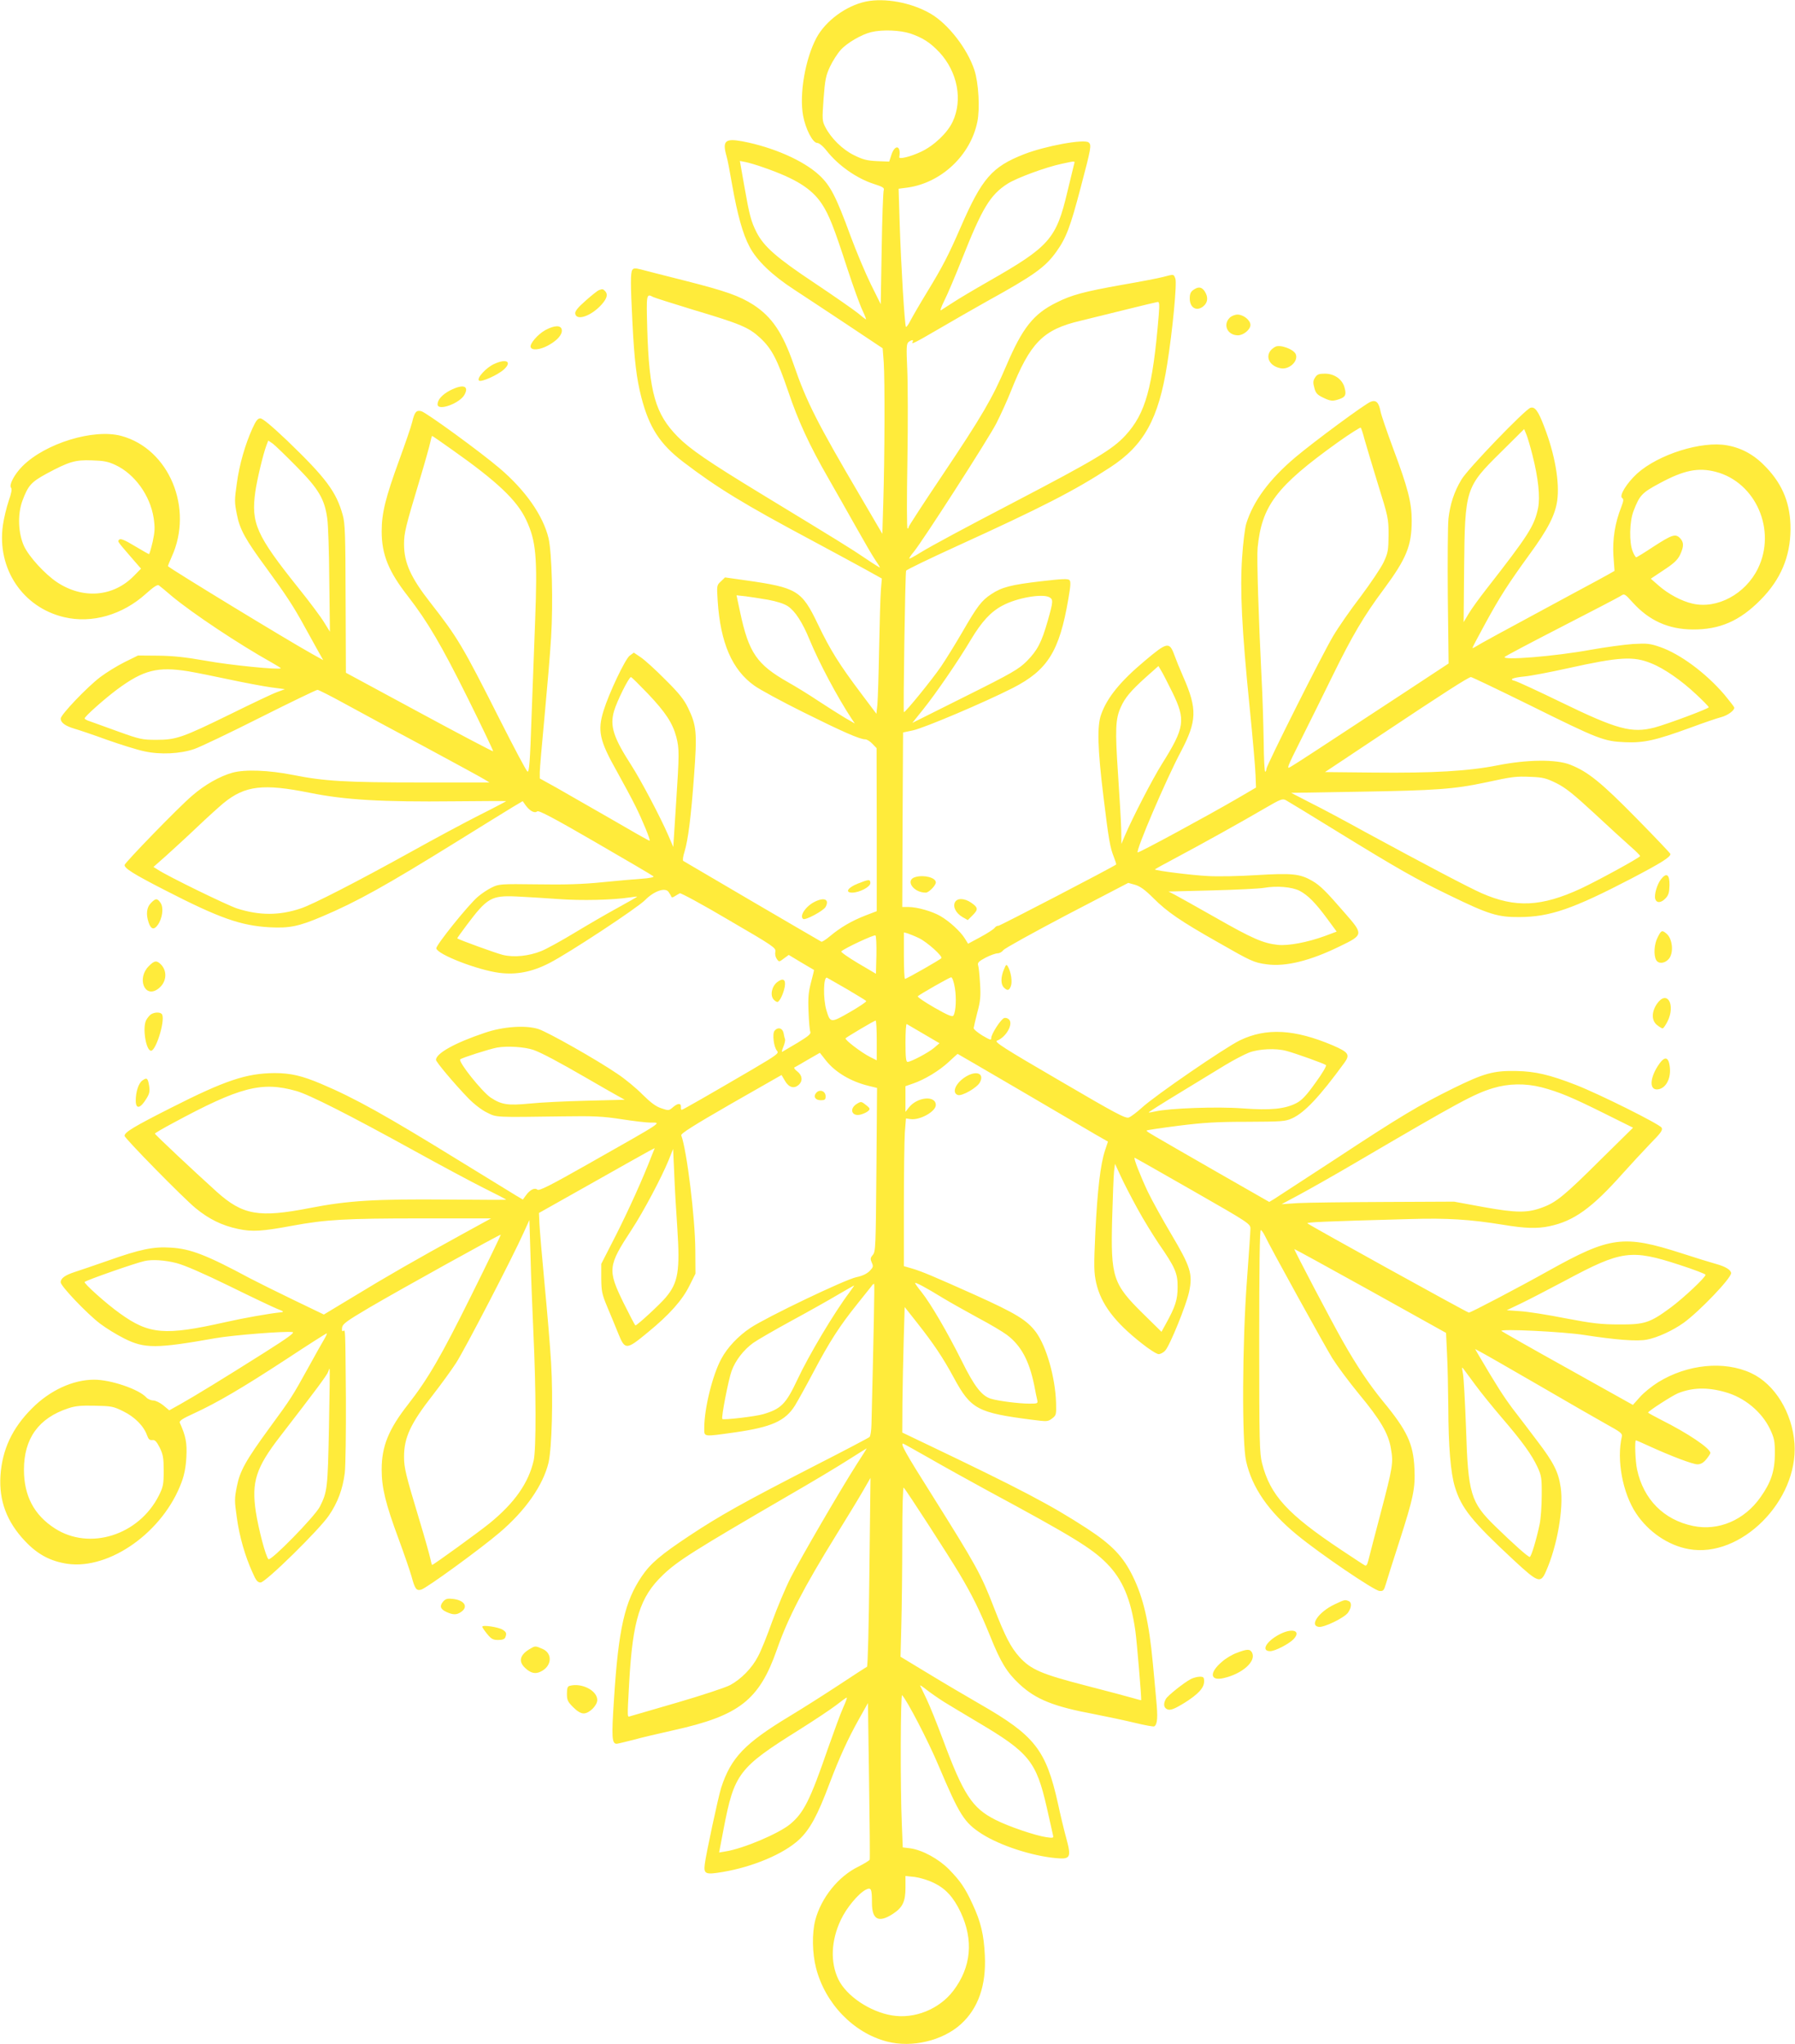 <?xml version="1.0" standalone="no"?>
<!DOCTYPE svg PUBLIC "-//W3C//DTD SVG 20010904//EN"
 "http://www.w3.org/TR/2001/REC-SVG-20010904/DTD/svg10.dtd">
<svg version="1.0" xmlns="http://www.w3.org/2000/svg"
 width="1124pt" height="1280pt" viewBox="0 0 1124 1280"
 preserveAspectRatio="xMidYMid meet">
<g transform="translate(0,1280) scale(0.1,-0.1)"
fill="#ffeb3b" stroke="none">
<path d="M5421 12790 c-123 -26 -252 -121 -309 -228 -70 -132 -108 -353 -83
-487 15 -82 60 -170 88 -170 13 -1 36 -19 60 -50 73 -92 187 -172 295 -207 54
-17 67 -25 62 -38 -4 -8 -10 -172 -13 -365 l-6 -350 -62 125 c-34 69 -91 205
-127 302 -91 249 -127 317 -196 381 -99 92 -288 175 -481 212 -109 20 -127 3
-99 -95 6 -19 21 -100 35 -180 32 -181 66 -306 108 -384 45 -87 143 -181 282
-271 66 -43 217 -143 336 -222 l216 -144 7 -91 c7 -108 6 -590 -3 -872 l-6
-199 -134 229 c-274 466 -341 598 -421 831 -69 199 -136 298 -252 374 -88 56
-172 86 -428 151 -129 33 -254 64 -278 71 -36 9 -45 8 -53 -4 -11 -18 -11 -89
1 -324 12 -243 26 -357 56 -473 49 -190 117 -294 264 -406 211 -161 378 -263
805 -491 121 -65 269 -145 329 -178 l108 -60 -6 -71 c-3 -39 -8 -204 -11 -366
-3 -162 -8 -321 -11 -353 l-6 -57 -94 125 c-137 182 -194 272 -273 437 -101
211 -130 228 -453 274 l-128 18 -26 -25 c-26 -24 -26 -25 -20 -122 17 -262 90
-432 230 -531 33 -24 171 -99 306 -166 243 -121 354 -170 388 -170 10 0 30
-12 45 -28 l26 -27 1 -511 0 -510 -73 -28 c-84 -33 -153 -73 -219 -128 -26
-22 -51 -38 -55 -35 -38 21 -860 502 -865 506 -4 4 -1 29 8 56 23 76 41 217
60 477 20 271 16 315 -38 426 -25 52 -57 92 -143 177 -60 61 -129 123 -153
139 l-43 29 -26 -19 c-28 -21 -129 -233 -163 -343 -40 -127 -26 -189 83 -382
41 -74 94 -172 117 -219 42 -84 94 -210 88 -215 -2 -2 -111 60 -243 137 -132
76 -286 164 -342 196 l-103 57 0 40 c0 22 14 180 30 350 16 171 35 393 41 495
13 218 5 527 -16 619 -34 142 -144 300 -306 438 -122 104 -460 350 -491 358
-31 8 -42 -5 -57 -68 -6 -27 -43 -133 -80 -235 -87 -238 -111 -335 -111 -449
0 -146 43 -252 166 -409 122 -158 207 -302 371 -632 91 -183 163 -335 161
-337 -2 -2 -210 107 -463 244 l-459 248 -2 464 c-1 400 -3 472 -18 524 -40
145 -105 232 -347 465 -97 92 -154 140 -169 140 -16 0 -27 -14 -49 -62 -46
-102 -82 -226 -98 -345 -15 -103 -15 -119 0 -193 18 -95 53 -158 184 -336 120
-164 171 -241 238 -364 32 -58 71 -129 88 -159 l31 -55 -70 39 c-158 88 -875
525 -902 549 -1 2 9 28 23 59 139 303 -16 676 -315 757 -173 47 -476 -46 -619
-189 -51 -51 -86 -118 -72 -135 7 -9 3 -33 -15 -84 -13 -39 -30 -108 -36 -152
-38 -271 124 -514 384 -575 173 -41 365 14 512 147 48 43 72 59 81 52 7 -5 44
-35 82 -68 130 -108 420 -301 626 -416 32 -18 57 -34 55 -35 -11 -11 -321 20
-468 47 -131 23 -206 31 -301 32 l-125 1 -85 -42 c-46 -23 -114 -65 -151 -93
-82 -62 -248 -236 -248 -260 0 -25 28 -46 85 -63 28 -8 120 -39 205 -70 85
-30 190 -63 234 -72 100 -22 225 -16 314 15 35 12 220 100 410 196 191 96 353
174 360 174 7 0 86 -40 175 -89 89 -49 313 -170 499 -269 185 -100 351 -190
370 -202 l33 -20 -430 0 c-471 0 -605 8 -800 47 -150 30 -302 36 -380 14 -79
-22 -174 -76 -252 -144 -84 -71 -423 -421 -423 -434 0 -21 55 -56 250 -156
344 -177 478 -224 660 -234 123 -6 180 5 328 68 217 92 398 193 840 467 158
98 316 196 351 217 l64 38 19 -27 c26 -35 56 -51 72 -37 9 8 106 -43 366 -194
194 -112 357 -208 362 -213 5 -5 -26 -12 -74 -15 -46 -3 -157 -13 -248 -22
-116 -12 -236 -16 -405 -13 -232 3 -241 2 -286 -20 -25 -12 -64 -38 -87 -58
-60 -51 -263 -304 -260 -323 7 -38 257 -135 393 -153 108 -14 207 5 317 62
119 61 549 344 598 394 55 56 125 80 146 51 7 -10 15 -23 17 -29 3 -8 10 -7
23 2 11 6 24 15 31 18 6 3 145 -72 307 -168 280 -163 296 -174 291 -198 -3
-15 1 -34 9 -45 14 -20 15 -20 45 3 l30 22 78 -47 c43 -25 79 -47 80 -47 1 -1
-7 -35 -18 -76 -16 -61 -20 -96 -16 -185 2 -60 7 -117 11 -126 6 -13 -12 -28
-81 -70 -48 -28 -91 -54 -95 -56 -4 -2 -1 12 7 31 8 19 13 41 11 48 -3 7 -7
25 -10 41 -7 30 -36 37 -56 12 -15 -19 -5 -103 16 -126 13 -15 -2 -26 -153
-115 -272 -159 -437 -254 -444 -254 -4 0 -6 7 -5 16 2 27 -19 27 -49 1 -27
-23 -28 -23 -75 -7 -34 11 -66 36 -116 85 -38 39 -109 98 -159 131 -129 88
-433 260 -494 280 -79 25 -220 16 -336 -24 -185 -62 -304 -128 -305 -169 0
-13 114 -149 203 -241 35 -36 83 -73 116 -89 62 -31 44 -30 476 -24 195 3 251
0 368 -18 76 -12 156 -21 178 -21 74 0 98 16 -384 -257 -243 -138 -311 -172
-322 -163 -17 14 -46 0 -72 -36 l-19 -26 -39 23 c-22 13 -180 110 -352 216
-467 288 -660 396 -873 486 -118 50 -190 67 -290 67 -176 -1 -309 -45 -650
-218 -229 -116 -290 -152 -290 -175 0 -15 369 -391 445 -453 84 -69 166 -109
266 -130 88 -19 151 -15 339 20 212 39 335 46 805 46 l440 0 -175 -96 c-290
-159 -485 -271 -683 -392 l-189 -114 -191 92 c-106 51 -228 112 -272 135 -272
146 -372 185 -496 192 -108 7 -191 -10 -394 -82 -82 -29 -175 -60 -205 -70
-62 -20 -90 -40 -90 -65 0 -24 166 -198 248 -260 37 -28 104 -69 150 -92 127
-64 200 -64 572 2 109 19 434 45 481 38 18 -2 -26 -34 -176 -129 -253 -160
-441 -275 -527 -323 l-68 -38 -37 31 c-21 17 -49 31 -64 31 -14 0 -34 9 -43
19 -46 51 -222 111 -326 111 -133 0 -278 -67 -390 -180 -124 -124 -186 -258
-197 -420 -10 -158 39 -289 153 -410 80 -85 160 -127 266 -143 266 -38 601
201 715 511 17 45 27 96 30 157 5 87 -3 131 -41 215 -5 12 16 26 91 60 141 65
299 157 577 339 135 89 248 161 252 161 3 0 -4 -17 -16 -37 -13 -21 -58 -102
-101 -180 -96 -174 -107 -192 -240 -373 -151 -207 -187 -272 -206 -370 -15
-74 -15 -90 0 -193 16 -119 52 -243 98 -344 22 -51 32 -63 51 -63 31 0 368
331 428 420 55 81 86 164 99 266 5 44 8 252 7 469 -4 450 -3 428 -17 420 -7
-5 -9 3 -7 20 3 24 25 40 170 126 196 115 820 461 824 457 1 -2 -82 -174 -186
-383 -187 -377 -269 -519 -394 -679 -123 -157 -166 -263 -166 -409 0 -113 24
-213 106 -434 35 -95 71 -200 81 -235 21 -78 30 -91 60 -83 31 7 374 257 492
358 162 138 272 296 306 438 21 93 29 401 16 624 -6 105 -25 327 -41 495 -16
168 -30 336 -32 375 l-3 69 325 183 c179 101 342 193 363 204 l37 19 -17 -42
c-55 -144 -147 -347 -226 -503 l-92 -180 0 -90 c1 -81 4 -99 38 -180 21 -49
52 -125 69 -167 42 -103 50 -103 183 7 136 111 218 203 263 295 l37 74 -1 146
c-1 203 -53 626 -88 720 -4 11 75 61 311 197 l317 181 21 -36 c24 -42 57 -52
86 -26 27 24 24 59 -8 84 -16 12 -23 23 -18 26 6 2 43 24 84 48 l75 43 37 -47
c59 -75 157 -133 268 -160 l53 -13 -4 -513 c-4 -483 -5 -514 -23 -533 -15 -18
-16 -25 -6 -48 11 -23 9 -29 -13 -52 -18 -18 -45 -31 -83 -39 -70 -14 -562
-250 -663 -317 -77 -51 -145 -123 -183 -194 -55 -101 -107 -311 -107 -433 0
-58 -10 -56 192 -28 230 33 315 71 376 168 16 26 69 121 117 212 100 189 162
285 270 420 42 52 83 104 91 114 7 11 15 18 18 15 3 -3 -3 -319 -17 -881 -1
-37 -6 -71 -12 -77 -5 -5 -161 -87 -345 -181 -444 -228 -594 -312 -781 -436
-181 -120 -245 -174 -300 -255 -107 -158 -146 -328 -174 -767 -16 -241 -14
-282 17 -282 5 0 51 11 102 24 50 14 165 41 255 61 410 91 535 188 646 505 69
198 167 387 373 720 63 102 137 223 164 270 l49 85 -7 -590 c-3 -324 -10 -591
-15 -593 -5 -2 -84 -53 -176 -114 -93 -61 -231 -149 -308 -195 -281 -170 -367
-259 -429 -448 -18 -57 -96 -419 -103 -481 -7 -60 5 -65 112 -47 190 32 382
113 478 202 68 63 117 153 191 351 61 161 115 280 185 405 l56 100 7 -485 c4
-267 6 -490 4 -496 -2 -5 -34 -25 -72 -44 -125 -61 -232 -195 -269 -335 -21
-82 -19 -206 5 -299 57 -223 235 -407 445 -461 156 -40 347 5 462 109 109 99
159 243 150 430 -6 130 -25 211 -77 322 -47 102 -76 144 -147 217 -65 66 -166
121 -241 132 l-49 6 -6 151 c-10 226 -8 814 2 802 32 -34 163 -286 227 -438
133 -314 161 -359 273 -431 113 -72 311 -137 462 -151 93 -9 99 3 65 128 -14
51 -37 147 -51 213 -75 337 -145 426 -486 622 -85 49 -233 136 -328 194 l-172
104 5 194 c3 107 6 347 6 535 0 208 4 336 9 330 17 -17 282 -427 347 -536 84
-141 130 -236 194 -393 66 -165 105 -228 183 -301 103 -96 214 -141 472 -189
77 -15 190 -39 252 -54 62 -15 116 -25 121 -22 20 13 23 56 12 169 -6 64 -15
167 -21 227 -24 257 -59 408 -125 543 -61 125 -131 198 -287 300 -226 147
-412 245 -1019 535 l-138 66 1 188 c1 103 5 280 8 393 l6 205 79 -100 c103
-131 161 -217 230 -345 106 -195 147 -217 489 -261 93 -12 99 -12 125 8 26 20
27 24 25 99 -5 158 -60 352 -126 442 -56 75 -125 117 -382 233 -261 117 -333
147 -390 164 l-55 16 0 373 c0 205 3 413 6 463 l7 89 28 -4 c58 -9 159 47 159
88 0 62 -117 51 -169 -16 l-21 -27 0 81 0 80 46 16 c74 25 166 81 225 136 29
27 54 50 56 50 1 0 181 -105 400 -233 219 -128 430 -252 469 -275 l72 -41 -19
-57 c-28 -86 -47 -245 -60 -511 -10 -215 -9 -250 5 -316 30 -132 114 -245 286
-380 46 -37 94 -67 105 -67 12 0 31 10 42 23 28 30 132 285 149 367 24 112 10
156 -114 365 -52 88 -117 205 -144 261 -45 95 -92 214 -83 214 2 0 166 -93
365 -207 355 -203 360 -207 360 -238 0 -17 -10 -164 -22 -326 -29 -387 -32
-1010 -5 -1129 37 -166 141 -316 319 -462 143 -118 483 -349 516 -351 24 -2
28 3 40 43 7 25 44 142 83 262 90 280 102 337 96 463 -7 153 -45 236 -198 421
-85 104 -164 222 -249 372 -68 119 -308 576 -305 580 1 1 215 -116 476 -261
l474 -264 6 -129 c4 -71 7 -221 8 -334 1 -251 15 -414 41 -500 41 -135 105
-215 372 -463 149 -138 165 -144 198 -69 71 159 112 394 93 527 -14 96 -43
155 -146 290 -46 61 -114 151 -153 201 -60 80 -102 146 -215 338 l-22 38 32
-17 c18 -9 182 -103 365 -209 182 -106 375 -217 429 -247 82 -45 97 -56 93
-74 -34 -146 4 -354 89 -482 77 -116 201 -201 330 -224 325 -59 686 302 662
661 -14 193 -123 372 -271 441 -169 79 -400 56 -583 -57 -40 -25 -92 -67 -115
-94 l-43 -48 -408 228 c-225 125 -411 231 -415 235 -14 15 384 -4 518 -25 200
-31 332 -41 393 -29 65 12 163 57 231 106 99 72 296 278 296 310 0 20 -36 42
-95 58 -33 9 -127 38 -210 65 -369 119 -451 108 -840 -109 -184 -103 -485
-261 -497 -261 -10 0 -997 546 -1011 559 -7 7 92 12 643 27 230 7 374 -2 583
-36 138 -23 213 -25 289 -9 153 32 267 114 458 329 52 58 130 142 174 188 67
68 79 85 71 100 -14 23 -389 210 -535 267 -166 65 -258 86 -375 88 -142 3
-203 -14 -394 -108 -218 -108 -328 -173 -741 -445 -190 -124 -360 -235 -379
-247 l-33 -20 -327 187 c-440 253 -441 253 -441 260 0 3 89 16 198 30 159 20
243 25 432 25 219 1 238 2 282 22 78 36 172 136 326 347 37 51 28 66 -71 109
-240 102 -417 112 -583 32 -96 -47 -533 -347 -614 -422 -32 -29 -68 -56 -81
-61 -21 -8 -79 23 -436 232 -349 203 -409 242 -390 249 57 21 104 105 75 133
-8 8 -22 12 -31 8 -21 -8 -81 -102 -80 -125 1 -15 -7 -12 -55 16 -31 19 -56
40 -55 47 1 7 11 51 23 98 19 69 22 101 17 180 -3 52 -8 104 -12 115 -5 16 4
25 47 48 29 15 63 27 75 27 12 0 28 9 36 20 8 11 187 110 398 221 l384 200 43
-12 c31 -9 62 -31 115 -84 86 -86 169 -143 404 -276 208 -119 224 -127 306
-138 117 -16 272 22 457 113 149 72 149 74 29 211 -116 134 -153 171 -204 200
-75 43 -126 48 -342 35 -109 -7 -248 -10 -310 -6 -100 5 -323 33 -331 41 -2 1
59 35 135 75 156 83 408 223 560 312 91 53 104 58 125 47 13 -7 156 -94 318
-194 382 -235 498 -301 705 -401 248 -121 305 -138 440 -137 191 1 335 51 700
241 187 98 245 134 245 154 0 4 -96 105 -212 223 -221 225 -305 293 -415 336
-88 35 -270 33 -456 -4 -183 -36 -401 -49 -776 -45 l-304 3 344 229 c393 262
555 366 570 366 6 0 171 -79 368 -176 432 -214 463 -226 596 -232 119 -5 191
11 413 92 81 30 166 59 190 65 41 11 82 41 82 59 0 5 -29 42 -63 83 -115 134
-275 253 -401 297 -64 22 -81 24 -171 19 -55 -4 -173 -20 -263 -36 -222 -41
-565 -69 -539 -44 7 6 167 91 356 188 189 97 354 183 368 192 25 17 26 16 77
-40 103 -114 224 -168 376 -169 169 -1 294 53 425 186 125 126 186 270 187
441 1 155 -46 276 -151 387 -72 77 -151 122 -246 139 -159 29 -430 -56 -564
-177 -65 -60 -114 -139 -93 -153 10 -6 9 -18 -6 -57 -39 -98 -55 -201 -49
-303 l7 -96 -33 -19 c-17 -10 -120 -66 -227 -123 -471 -254 -586 -317 -607
-331 -13 -8 -23 -12 -23 -10 0 3 36 72 81 154 90 165 143 248 278 434 114 156
159 244 172 334 16 116 -14 290 -81 463 -38 101 -59 128 -87 119 -34 -11 -395
-385 -432 -450 -46 -77 -70 -152 -81 -244 -4 -41 -6 -262 -4 -491 l5 -416
-281 -185 c-524 -344 -678 -445 -708 -462 -28 -17 -24 -7 67 175 53 105 141
284 196 396 121 247 196 375 320 541 142 192 175 272 175 430 0 111 -23 203
-116 451 -40 108 -76 213 -79 232 -11 57 -28 74 -62 61 -35 -13 -357 -251
-473 -349 -162 -137 -262 -273 -306 -414 -8 -25 -20 -120 -26 -211 -14 -206
-2 -450 47 -938 19 -191 36 -382 37 -426 l3 -78 -118 -69 c-191 -111 -617
-342 -623 -337 -12 13 177 455 271 632 100 190 103 266 15 466 -23 52 -48 114
-56 137 -31 86 -45 83 -185 -35 -153 -128 -237 -231 -274 -337 -26 -72 -22
-214 15 -516 33 -272 41 -316 66 -379 9 -23 15 -42 13 -44 -16 -14 -731 -386
-738 -384 -5 2 -16 -4 -23 -13 -7 -9 -47 -35 -90 -58 l-76 -41 -21 34 c-27 43
-95 106 -152 139 -51 30 -146 57 -201 57 l-38 0 2 547 3 546 61 13 c69 14 448
175 625 265 219 112 293 229 349 559 14 80 16 108 7 117 -9 10 -48 8 -177 -7
-189 -22 -247 -37 -313 -81 -61 -40 -88 -76 -182 -239 -43 -74 -103 -171 -133
-215 -54 -79 -221 -285 -232 -285 -5 0 8 868 14 886 2 6 145 75 318 154 533
243 738 348 958 492 213 138 305 304 359 648 33 206 62 507 51 535 -11 29 -7
29 -79 10 -31 -8 -146 -30 -256 -49 -236 -42 -315 -63 -410 -111 -144 -71
-213 -159 -314 -396 -86 -202 -152 -315 -398 -682 -117 -174 -213 -322 -213
-327 0 -6 -3 -10 -7 -10 -5 0 -5 190 -1 422 4 233 3 493 -1 578 -6 133 -5 157
8 168 18 14 35 16 26 2 -13 -21 14 -7 165 81 85 50 220 127 300 172 295 163
365 213 435 311 62 87 87 154 152 401 66 250 69 267 50 283 -27 23 -272 -22
-405 -74 -201 -79 -263 -151 -396 -456 -76 -175 -113 -247 -210 -406 -46 -75
-93 -157 -105 -180 -12 -24 -25 -42 -28 -39 -8 9 -31 387 -39 638 l-7 227 54
7 c212 29 396 201 439 412 17 81 8 243 -18 323 -44 135 -165 291 -276 355
-119 69 -286 100 -405 75z m280 -200 c78 -27 123 -56 181 -117 114 -123 148
-299 83 -436 -33 -70 -117 -150 -199 -188 -66 -31 -138 -48 -135 -33 13 72
-26 84 -49 15 l-14 -43 -77 3 c-62 3 -89 10 -143 37 -72 35 -144 106 -180 176
-20 39 -20 48 -11 177 9 119 14 145 40 201 17 36 47 83 67 105 39 44 132 98
192 112 71 17 180 12 245 -9z m-916 -840 c198 -69 297 -131 360 -225 46 -69
77 -148 162 -410 36 -110 78 -226 93 -257 15 -32 25 -58 23 -58 -3 0 -25 17
-51 39 -26 21 -148 106 -272 189 -239 159 -317 228 -363 318 -34 68 -44 105
-76 287 l-28 159 36 -7 c20 -4 72 -19 116 -35z m1941 23 c-2 -10 -21 -88 -42
-173 -70 -297 -112 -344 -494 -562 -91 -52 -192 -112 -225 -134 -33 -21 -66
-43 -73 -47 -7 -5 2 22 21 60 19 37 69 155 111 261 126 318 176 402 286 472
57 36 235 102 337 124 88 19 85 19 79 -1z m-2636 -833 c10 -5 123 -41 251 -80
298 -89 347 -110 419 -176 73 -68 107 -134 176 -336 62 -184 133 -338 251
-543 44 -77 122 -214 173 -305 51 -91 105 -184 121 -207 16 -23 29 -44 29 -47
0 -2 -42 24 -92 58 -88 60 -168 109 -648 401 -337 205 -450 283 -526 360 -141
143 -179 277 -191 673 -6 222 -6 225 37 202z m3166 -112 c-38 -457 -82 -617
-209 -755 -81 -88 -190 -153 -697 -418 -320 -167 -510 -269 -589 -317 -35 -22
-65 -38 -67 -36 -2 2 10 21 27 41 57 69 469 710 518 806 27 53 68 143 91 201
121 304 201 386 435 441 50 12 176 43 280 69 105 26 196 48 204 49 11 1 12
-14 7 -81z m1288 -778 c10 -36 48 -162 84 -280 65 -208 67 -218 67 -320 -1
-96 -3 -111 -31 -171 -17 -36 -82 -132 -144 -215 -63 -82 -141 -194 -173 -249
-67 -112 -417 -810 -417 -830 0 -8 -3 -16 -7 -18 -5 -3 -9 83 -10 191 -2 109
-7 285 -13 392 -19 379 -31 756 -25 820 26 263 117 384 502 660 76 54 141 95
144 92 3 -4 14 -36 23 -72z m1052 -100 c37 -145 49 -263 35 -333 -24 -112 -59
-167 -325 -508 -43 -55 -93 -124 -110 -153 l-31 -52 3 336 c5 499 8 509 231
729 l145 144 14 -34 c8 -19 25 -77 38 -129z m-6764 33 c282 -199 404 -315 462
-437 63 -133 72 -234 57 -631 -6 -154 -16 -432 -23 -617 -9 -267 -14 -335 -25
-330 -7 4 -85 151 -174 327 -233 462 -263 512 -434 731 -123 157 -165 250
-165 367 0 69 10 110 95 392 35 116 66 227 70 248 4 20 9 37 11 37 2 0 59 -39
126 -87z m-975 -105 c138 -140 175 -202 192 -323 6 -38 12 -214 13 -391 l4
-320 -36 58 c-19 32 -92 130 -163 218 -262 328 -296 404 -268 602 12 81 49
235 70 291 l11 28 28 -19 c15 -11 82 -76 149 -144z m-1134 10 c120 -56 217
-190 239 -331 9 -61 8 -85 -6 -150 -10 -42 -20 -77 -23 -77 -3 0 -43 23 -90
51 -61 37 -88 48 -96 40 -12 -12 -16 -6 77 -114 l59 -68 -44 -45 c-129 -132
-319 -148 -482 -40 -76 51 -174 158 -206 225 -37 80 -42 199 -11 284 36 97 55
118 152 171 140 75 179 87 283 83 73 -2 101 -7 148 -29z m10022 -43 c250 -66
380 -365 263 -605 -78 -160 -256 -256 -410 -220 -70 16 -153 61 -213 114 l-48
42 81 54 c63 41 87 64 102 95 25 53 25 80 -1 106 -28 28 -49 21 -168 -56 -54
-36 -102 -65 -105 -65 -4 0 -14 16 -22 36 -23 56 -21 187 5 254 38 99 52 114
164 174 152 82 241 100 352 71z m-5935 -801 c53 -10 99 -24 123 -40 46 -30 92
-102 136 -209 60 -146 176 -363 265 -498 l19 -28 -64 37 c-35 21 -109 68 -164
104 -55 37 -141 90 -191 118 -195 111 -245 184 -299 436 l-23 108 56 -6 c32
-4 95 -14 142 -22z m1761 16 c25 -14 24 -27 -10 -147 -39 -137 -65 -186 -132
-254 -51 -50 -89 -73 -386 -221 l-330 -165 68 85 c78 97 221 305 299 437 68
113 124 174 198 213 89 48 248 76 293 52z m3769 -414 c79 -31 190 -108 282
-195 43 -40 78 -76 78 -80 0 -9 -261 -106 -339 -127 -143 -37 -235 -12 -581
156 -146 71 -278 132 -294 136 -39 9 -17 20 62 28 35 3 156 26 269 51 325 72
411 77 523 31z m-2999 -181 c85 -174 78 -221 -65 -449 -60 -96 -181 -330 -233
-451 l-21 -50 -1 85 c-1 47 -10 205 -20 352 -19 281 -16 346 17 419 26 59 62
102 156 187 l80 71 16 -27 c10 -15 41 -77 71 -137z m-6161 131 c47 -8 162 -31
255 -51 94 -20 210 -42 260 -49 l89 -12 -49 -18 c-28 -10 -158 -72 -290 -137
-304 -149 -342 -162 -465 -162 -89 0 -104 3 -240 52 -80 29 -160 58 -177 64
-18 5 -33 14 -33 18 0 12 121 120 204 182 165 122 254 144 446 113z m2877
-140 c112 -118 155 -185 178 -271 19 -75 19 -103 -2 -424 l-17 -265 -30 70
c-49 114 -173 349 -233 442 -112 174 -135 245 -108 339 17 60 93 213 106 213
4 0 51 -47 106 -104z m5688 -560 c57 -28 107 -68 238 -189 90 -84 192 -177
226 -207 33 -29 61 -56 61 -61 0 -9 -265 -154 -372 -204 -247 -114 -409 -121
-619 -29 -82 36 -361 183 -729 383 -123 68 -278 151 -345 184 l-120 62 425 7
c481 8 594 16 788 57 176 38 191 40 290 36 73 -3 94 -8 157 -39z m-7804 -61
c218 -44 449 -58 908 -53 177 2 321 2 321 1 0 -1 -75 -41 -167 -87 -93 -47
-283 -149 -423 -227 -341 -189 -621 -333 -697 -358 -135 -45 -258 -45 -399 0
-63 21 -433 201 -496 243 l-27 17 77 68 c42 38 131 119 197 182 66 63 141 130
165 150 135 110 249 123 541 64z m6196 -613 c52 -27 100 -75 175 -177 l58 -79
-75 -28 c-107 -39 -227 -62 -294 -55 -92 10 -160 40 -388 170 -120 68 -236
133 -257 144 l-39 20 274 7 c151 4 297 11 324 16 79 14 174 6 222 -18z m-4642
-52 c144 -11 345 -6 448 10 26 4 47 6 47 5 0 -2 -55 -33 -122 -70 -68 -37
-190 -108 -271 -157 -81 -49 -175 -101 -208 -114 -77 -31 -170 -41 -240 -24
-41 10 -276 95 -286 104 -1 0 25 37 58 81 130 173 155 188 314 181 61 -3 178
-10 260 -16z m2260 -245 c51 -25 148 -112 140 -125 -6 -9 -218 -130 -228 -130
-4 0 -7 66 -7 146 l0 145 23 -6 c12 -4 45 -17 72 -30z m-267 -107 l-3 -116
-112 66 c-62 37 -109 70 -105 74 20 20 207 107 214 100 5 -5 7 -61 6 -124z
m-185 -212 c64 -38 119 -71 121 -75 3 -4 -43 -35 -102 -69 -120 -69 -123 -69
-147 11 -22 73 -19 215 4 204 3 -2 59 -34 124 -71z m676 9 c11 -64 7 -150 -9
-175 -6 -10 -35 2 -119 50 -61 35 -108 67 -104 71 15 14 198 118 209 119 7 0
17 -29 23 -65z m-489 -330 l0 -125 -42 21 c-55 28 -161 109 -153 117 10 10
179 110 188 111 4 1 7 -55 7 -124z m294 40 l99 -58 -34 -29 c-35 -30 -145 -88
-166 -88 -10 0 -13 31 -13 121 0 66 3 118 8 116 4 -2 52 -30 106 -62z m-2443
-100 c50 -18 158 -75 339 -180 69 -40 149 -86 178 -102 l54 -30 -239 -6 c-131
-3 -292 -11 -358 -18 -136 -13 -175 -7 -243 38 -55 38 -204 224 -190 239 11
10 183 65 232 74 65 11 171 4 227 -15z m4714 -6 c57 -15 238 -80 248 -89 5 -5
-25 -55 -66 -111 -57 -80 -85 -109 -119 -127 -72 -37 -161 -46 -337 -33 -160
12 -459 1 -546 -19 -22 -5 -41 -8 -42 -6 -2 1 86 57 195 123 108 66 238 145
287 175 50 30 115 64 145 76 62 24 170 29 235 11z m1598 -228 c110 -29 189
-62 392 -163 l181 -90 -203 -200 c-226 -225 -278 -267 -361 -298 -97 -37 -165
-36 -372 1 l-185 34 -435 -2 c-239 -1 -482 -4 -540 -7 l-105 -7 112 60 c61 33
221 123 355 202 648 380 739 429 858 465 96 29 201 31 303 5z m-7798 -23 c82
-23 332 -150 742 -376 161 -89 355 -193 433 -232 77 -38 140 -71 140 -73 0 -1
-163 -1 -362 1 -458 4 -627 -6 -868 -53 -318 -62 -419 -45 -582 101 -143 129
-388 359 -388 365 0 3 51 33 113 66 420 227 556 262 772 201z m2386 -855 c18
-273 6 -346 -73 -439 -35 -42 -178 -174 -189 -174 -3 0 -36 64 -75 142 -100
206 -98 230 51 457 73 111 188 328 232 436 l28 70 7 -155 c3 -85 12 -237 19
-337z m2881 119 c38 -70 99 -168 133 -219 103 -149 120 -186 119 -273 0 -78
-13 -121 -75 -233 l-26 -47 -114 112 c-191 188 -204 230 -195 593 4 137 9 272
12 299 l6 48 35 -76 c19 -42 66 -133 105 -204z m-3782 -777 c17 -365 18 -726
2 -800 -32 -141 -119 -266 -276 -394 -65 -53 -352 -261 -360 -261 -2 0 -7 17
-11 38 -4 20 -35 132 -70 247 -85 282 -95 323 -95 392 0 121 41 209 181 388
48 62 114 152 145 200 55 85 356 665 424 818 l35 77 7 -227 c3 -126 12 -340
18 -478z m4579 609 c34 -73 375 -690 424 -770 31 -49 106 -150 167 -224 135
-163 185 -248 200 -343 16 -89 11 -115 -67 -412 -36 -137 -70 -267 -75 -288
-6 -25 -13 -35 -21 -30 -7 3 -73 47 -147 96 -338 225 -446 343 -497 543 -16
63 -18 131 -18 766 0 461 3 697 10 695 6 -2 16 -17 24 -33z m2598 -185 c89
-29 163 -57 163 -62 0 -16 -136 -144 -218 -205 -130 -96 -163 -107 -322 -106
-113 0 -167 6 -335 38 -110 22 -238 42 -285 45 l-85 6 90 43 c50 24 173 88
275 142 354 190 413 198 717 99z m-9411 11 c52 -14 163 -62 329 -143 138 -68
273 -132 300 -143 41 -16 46 -19 25 -22 -73 -7 -240 -37 -350 -62 -378 -85
-476 -77 -659 55 -86 61 -229 190 -221 197 13 12 319 119 375 131 48 11 127 6
201 -13z m4796 -217 c51 -31 152 -87 223 -126 72 -38 153 -86 181 -107 87 -66
138 -159 170 -314 7 -39 16 -81 19 -93 5 -22 2 -23 -49 -23 -65 0 -198 17
-242 31 -57 18 -103 77 -183 239 -89 178 -191 353 -250 428 -23 28 -41 54 -41
57 0 8 68 -28 172 -92z m-582 35 c-97 -129 -255 -394 -327 -548 -72 -153 -102
-183 -214 -216 -46 -14 -249 -38 -256 -30 -8 8 39 249 58 300 24 67 76 133
135 176 25 18 134 81 242 140 109 59 240 133 292 164 52 30 97 56 98 56 2 0
-11 -19 -28 -42z m3920 -583 c32 -44 106 -135 164 -203 128 -149 187 -231 223
-308 25 -54 28 -69 27 -179 0 -66 -6 -147 -13 -180 -20 -96 -53 -205 -62 -205
-11 0 -99 78 -215 191 -155 151 -171 202 -184 615 -6 160 -14 313 -19 340 -8
44 -8 47 5 29 8 -11 41 -56 74 -100z m-7180 -265 c-8 -381 -10 -401 -57 -495
-31 -61 -308 -344 -322 -329 -17 16 -62 187 -79 297 -28 186 1 276 150 469
227 294 297 388 303 408 4 12 8 20 9 18 2 -2 0 -167 -4 -368z m8740 223 c123
-33 232 -124 284 -233 27 -58 30 -75 30 -155 -1 -108 -24 -178 -90 -271 -101
-144 -264 -213 -422 -180 -184 38 -311 167 -351 354 -11 51 -16 182 -7 182 3
0 40 -16 83 -36 138 -63 273 -114 302 -114 20 0 37 9 55 31 14 17 26 35 26 40
0 29 -141 124 -311 209 -43 22 -79 42 -79 44 0 9 151 106 187 121 90 36 183
39 293 8z m-10028 -121 c72 -35 129 -93 149 -151 9 -24 16 -31 33 -29 16 2 26
-8 46 -47 21 -43 25 -64 25 -145 0 -85 -3 -101 -30 -155 -125 -249 -434 -347
-652 -206 -130 84 -193 204 -193 367 0 196 92 324 278 385 44 15 81 18 167 16
102 -2 115 -4 177 -35z m5050 -295 c90 -52 253 -142 363 -202 530 -286 651
-360 745 -455 99 -100 152 -224 180 -427 10 -74 39 -426 36 -430 -1 -1 -24 5
-51 13 -28 8 -161 44 -298 79 -278 72 -342 100 -414 179 -54 61 -88 126 -158
306 -83 215 -112 266 -393 714 -161 255 -195 316 -177 316 2 0 77 -42 167 -93z
m-459 -39 c-105 -165 -348 -583 -412 -708 -32 -63 -84 -187 -116 -275 -31 -88
-71 -187 -89 -219 -37 -72 -105 -141 -173 -178 -27 -15 -175 -64 -329 -109
-153 -45 -287 -83 -296 -86 -21 -6 -21 -23 -8 212 22 391 67 534 211 672 92
88 191 151 786 497 139 80 306 180 370 221 65 41 119 75 120 75 1 0 -27 -46
-64 -102z m547 -1485 c36 -22 132 -80 213 -128 321 -190 366 -245 432 -535 19
-85 37 -163 39 -174 4 -16 0 -17 -42 -11 -69 10 -239 68 -319 109 -145 73
-200 157 -328 501 -37 99 -83 214 -103 255 -20 41 -38 79 -40 84 -3 6 15 -6
39 -25 24 -19 73 -53 109 -76z m-630 -36 c-16 -35 -58 -150 -95 -255 -112
-325 -152 -405 -238 -476 -72 -59 -291 -152 -403 -170 l-41 -7 28 147 c67 349
94 384 474 622 94 59 197 128 230 153 33 26 63 48 67 48 4 1 -6 -27 -22 -62z
m567 -1098 c75 -36 124 -90 169 -185 81 -174 66 -342 -46 -490 -88 -116 -243
-179 -385 -155 -138 23 -284 121 -335 225 -52 108 -46 244 15 373 35 75 109
164 156 189 34 17 39 7 39 -82 0 -106 42 -128 133 -68 59 39 77 76 77 163 l0
73 58 -6 c31 -4 85 -20 119 -37z"/>
<path d="M7472 10984 c-16 -11 -22 -25 -22 -53 0 -58 42 -83 84 -50 30 24 33
58 10 94 -19 29 -40 32 -72 9z"/>
<path d="M3750 10983 c-8 -3 -46 -33 -83 -66 -50 -44 -67 -66 -65 -81 7 -48
102 -15 167 59 33 38 39 63 19 83 -13 13 -15 13 -38 5z"/>
<path d="M7700 10810 c-44 -44 -14 -109 51 -110 35 0 79 36 79 65 0 30 -44 65
-81 65 -16 0 -38 -9 -49 -20z"/>
<path d="M3415 10733 c-48 -27 -99 -86 -92 -107 7 -22 58 -17 108 10 59 32 91
69 87 98 -4 31 -45 30 -103 -1z"/>
<path d="M7985 10628 c-70 -38 -51 -117 33 -134 52 -11 111 41 97 85 -10 33
-99 66 -130 49z"/>
<path d="M3095 10521 c-50 -22 -111 -89 -96 -104 13 -13 119 35 157 70 52 48
15 69 -61 34z"/>
<path d="M8235 10436 c-13 -20 -14 -32 -5 -64 8 -33 18 -44 53 -61 49 -24 62
-25 105 -10 37 13 44 27 31 73 -14 51 -64 86 -122 86 -38 0 -49 -4 -62 -24z"/>
<path d="M2818 10355 c-49 -26 -78 -58 -78 -87 0 -45 140 6 169 61 30 56 -11
67 -91 26z"/>
<path d="M5733 7308 c-68 -18 -15 -98 64 -98 19 0 63 45 63 64 0 30 -73 49
-127 34z"/>
<path d="M10401 7294 c-25 -32 -44 -98 -36 -124 9 -27 37 -25 65 5 18 19 23
36 24 82 1 67 -18 81 -53 37z"/>
<path d="M5370 7266 c-62 -25 -81 -56 -33 -56 46 1 113 36 113 60 0 25 -10 24
-80 -4z"/>
<path d="M945 7145 c-27 -27 -32 -71 -14 -123 14 -42 34 -47 57 -14 29 41 38
107 18 137 -21 31 -31 31 -61 0z"/>
<path d="M5102 7153 c-56 -27 -99 -91 -72 -108 14 -9 128 52 140 76 25 46 -8
62 -68 32z"/>
<path d="M5980 7150 c-15 -28 6 -69 47 -93 l33 -19 31 31 c36 36 34 48 -11 79
-42 28 -86 29 -100 2z"/>
<path d="M10380 6930 c-22 -42 -26 -110 -10 -141 14 -26 52 -24 78 4 35 37 26
132 -16 163 -25 20 -30 18 -52 -26z"/>
<path d="M932 6750 c-75 -74 -29 -200 53 -146 56 37 67 109 24 155 -27 28 -42
27 -77 -9z"/>
<path d="M6286 6728 c-20 -48 -20 -92 0 -112 22 -22 33 -20 44 9 10 27 1 87
-18 121 -10 17 -12 16 -26 -18z"/>
<path d="M4866 6649 c-34 -27 -45 -83 -21 -109 10 -11 22 -17 26 -14 15 9 36
56 43 95 8 46 -11 57 -48 28z"/>
<path d="M10375 6513 c-34 -51 -34 -104 1 -132 15 -12 30 -21 35 -21 5 0 18
19 30 42 54 107 -3 203 -66 111z"/>
<path d="M947 6449 c-9 -5 -24 -23 -32 -38 -24 -48 -1 -191 31 -191 30 0 87
181 70 225 -6 17 -43 19 -69 4z"/>
<path d="M10380 6123 c-51 -81 -51 -151 1 -145 52 6 86 72 74 148 -9 61 -35
60 -75 -3z"/>
<path d="M6050 6059 c-64 -38 -93 -101 -53 -116 25 -10 121 45 139 79 29 55
-20 76 -86 37z"/>
<path d="M892 6034 c-24 -16 -42 -71 -42 -126 0 -57 29 -51 68 14 18 29 21 45
16 77 -8 50 -14 55 -42 35z"/>
<path d="M5110 5955 c-19 -23 -4 -45 30 -45 25 0 30 4 30 24 0 34 -38 48 -60
21z"/>
<path d="M5368 5889 c-54 -31 -35 -85 24 -68 18 5 38 15 46 23 12 11 9 17 -14
35 -30 24 -32 24 -56 10z"/>
<path d="M2777 2773 c-26 -29 -21 -49 17 -67 43 -20 66 -20 94 0 46 32 20 73
-51 81 -33 4 -46 1 -60 -14z"/>
<path d="M8355 2752 c-98 -47 -157 -132 -97 -140 33 -5 160 57 183 89 23 33
25 65 3 73 -23 9 -23 9 -89 -22z"/>
<path d="M3020 2613 c0 -5 14 -25 31 -46 25 -31 37 -37 69 -37 25 0 40 5 44
16 10 25 7 33 -16 48 -27 17 -128 32 -128 19z"/>
<path d="M8006 2562 c-80 -44 -110 -102 -52 -102 30 0 117 45 146 75 52 55
-11 73 -94 27z"/>
<path d="M3325 2478 c-69 -38 -82 -81 -37 -123 35 -33 64 -40 98 -23 71 34 76
116 9 143 -41 18 -44 18 -70 3z"/>
<path d="M7744 2449 c-28 -10 -70 -35 -93 -56 -80 -68 -74 -121 10 -102 119
27 207 106 179 160 -13 24 -31 23 -96 -2z"/>
<path d="M7458 2286 c-44 -23 -147 -105 -158 -126 -18 -33 -12 -59 15 -66 18
-4 43 6 100 41 88 55 125 95 125 136 0 25 -4 29 -27 29 -16 0 -40 -7 -55 -14z"/>
<path d="M3568 2243 c-14 -3 -18 -15 -18 -50 0 -39 5 -50 39 -84 26 -26 48
-39 66 -39 35 0 85 50 85 84 0 59 -97 109 -172 89z"/>
</g>
</svg>
